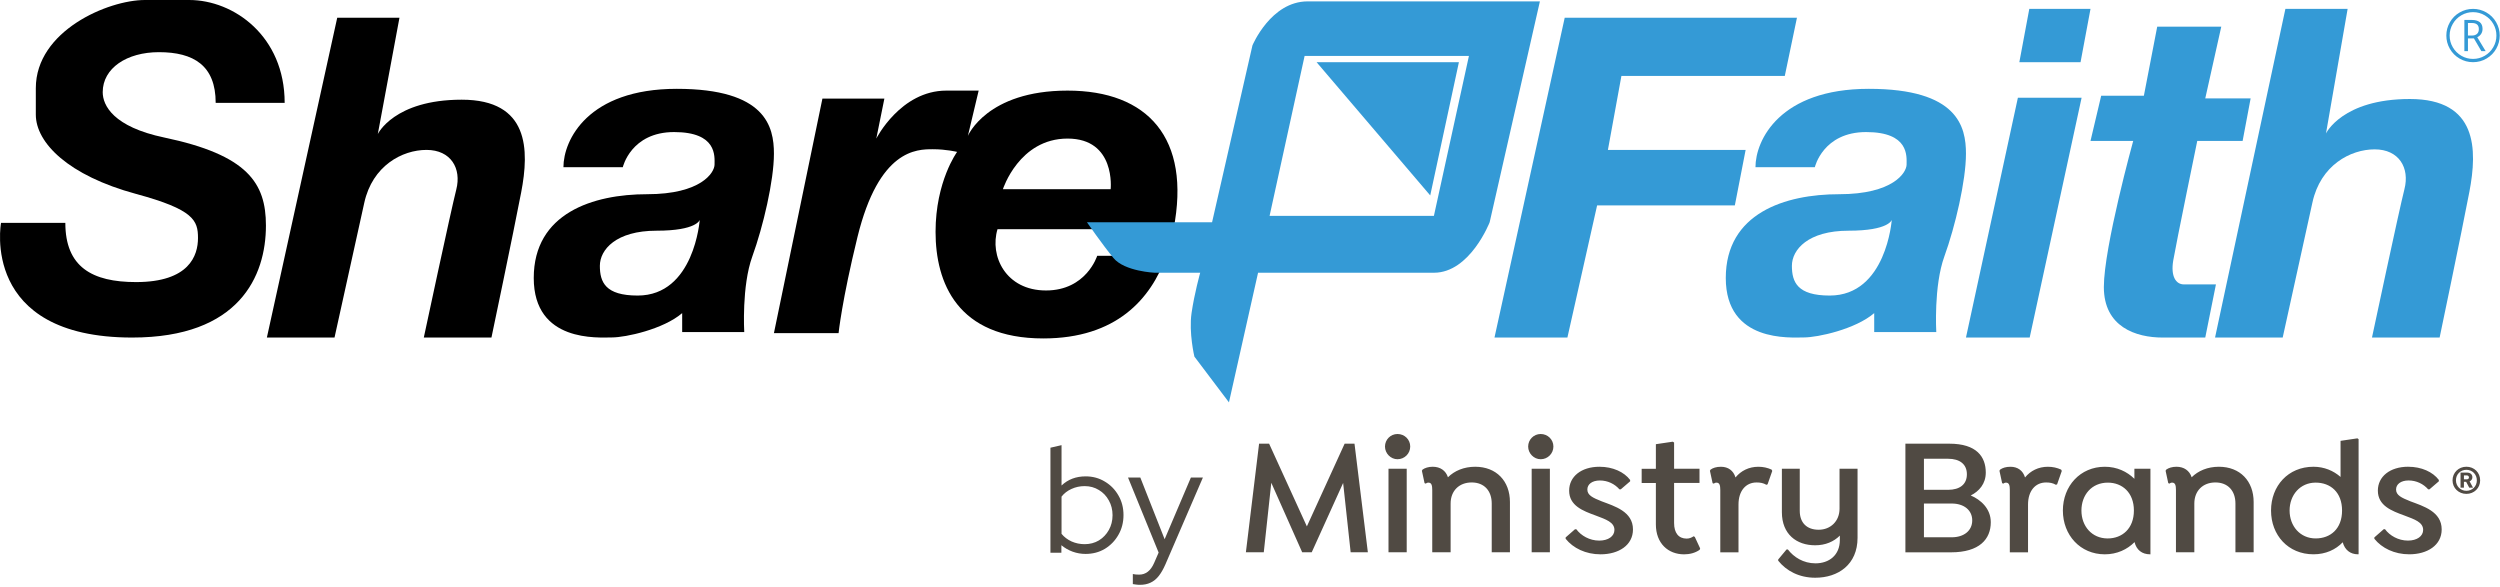 <svg width="699" height="164" viewBox="0 0 699 164" fill="none" xmlns="http://www.w3.org/2000/svg">
<path fill-rule="evenodd" clip-rule="evenodd" d="M690.039 9.938H691.151C691.752 9.938 692.225 9.785 692.569 9.477C692.913 9.17 693.085 8.722 693.085 8.134C693.085 6.998 692.434 6.429 691.13 6.429H690.039V9.938ZM694.118 8.085C694.118 8.607 693.99 9.068 693.735 9.468C693.48 9.868 693.115 10.181 692.639 10.405L694.99 14.3H693.79L691.706 10.732H690.039V14.3H689.037V5.577H691.13C692.076 5.577 692.811 5.781 693.333 6.19C693.856 6.601 694.118 7.232 694.118 8.085ZM684.919 9.938C684.919 11.115 685.212 12.204 685.797 13.206C686.383 14.207 687.178 15.002 688.184 15.59C689.189 16.179 690.28 16.472 691.457 16.472C692.635 16.472 693.725 16.18 694.727 15.595C695.729 15.01 696.525 14.216 697.114 13.211C697.702 12.206 697.997 11.115 697.997 9.938C697.997 8.788 697.714 7.715 697.148 6.717C696.583 5.719 695.793 4.916 694.777 4.308C693.761 3.699 692.655 3.395 691.457 3.395C690.293 3.395 689.207 3.688 688.198 4.272C687.19 4.857 686.39 5.659 685.803 6.677C685.214 7.695 684.919 8.782 684.919 9.938ZM683.996 9.939C683.996 8.618 684.327 7.378 684.988 6.221C685.65 5.064 686.559 4.153 687.718 3.485C688.875 2.817 690.122 2.484 691.457 2.484C692.781 2.484 694.021 2.814 695.179 3.475C696.336 4.136 697.249 5.045 697.917 6.201C698.586 7.357 698.92 8.604 698.92 9.939C698.92 11.241 698.598 12.464 697.957 13.607C697.315 14.751 696.416 15.667 695.259 16.354C694.1 17.041 692.833 17.386 691.457 17.386C690.089 17.386 688.825 17.043 687.668 16.359C686.51 15.675 685.609 14.76 684.964 13.618C684.319 12.474 683.996 11.248 683.996 9.939Z" fill="#349AD6"/>
<path fill-rule="evenodd" clip-rule="evenodd" d="M638.997 2.484H656.397L650.345 37.315C650.345 37.315 654.884 27.681 673.797 27.681C692.71 27.681 692.71 41.761 690.441 53.619C688.171 65.476 682.119 94.379 682.119 94.379H663.206C663.206 94.379 670.771 58.806 672.284 52.878C673.797 46.949 670.771 41.761 663.962 41.761C657.154 41.761 648.832 46.208 646.562 56.583C644.293 66.959 638.241 94.379 638.241 94.379H619.328L638.997 2.484Z" fill="#349AD6"/>
<path fill-rule="evenodd" clip-rule="evenodd" d="M603.16 7.451H621.069L616.591 27.511H629.277L627.038 39.398H614.353C614.353 39.398 608.384 68.374 607.637 72.832C606.891 77.29 608.384 79.519 610.622 79.519H619.576L616.591 94.379H604.653C597.191 94.379 588.237 91.407 588.237 80.262C588.237 69.117 596.445 39.398 596.445 39.398H584.506L587.491 26.768H599.429L603.16 7.451Z" fill="#349AD6"/>
<path fill-rule="evenodd" clip-rule="evenodd" d="M567.5 94.378H549.684L564.203 27.32H582.018L567.5 94.378Z" fill="#349AD6"/>
<path fill-rule="evenodd" clip-rule="evenodd" d="M581.721 17.386H564.607L567.392 2.484H584.506L581.721 17.386Z" fill="#349AD6"/>
<path fill-rule="evenodd" clip-rule="evenodd" d="M511.579 82.637C502.524 82.637 501.015 78.859 501.015 74.326C501.015 69.792 505.542 64.503 516.861 64.503C528.179 64.503 528.934 61.481 528.934 61.481C528.934 61.481 527.425 82.637 511.579 82.637ZM549.684 42.97C549.684 35.414 547.421 24.836 522.52 24.836C497.62 24.836 490.829 39.192 490.829 46.748H507.429C507.429 46.748 509.693 36.925 521.766 36.925C533.839 36.925 533.084 43.725 533.084 45.992C533.084 48.259 529.311 54.303 514.22 54.303C499.129 54.303 482.528 59.592 482.528 77.726C482.528 95.859 500.638 94.348 504.411 94.348C508.183 94.348 518.747 92.081 524.029 87.548V92.837H541.384C541.384 92.837 540.63 79.992 543.648 71.681C546.666 63.37 549.684 50.526 549.684 42.97Z" fill="#349AD6"/>
<path fill-rule="evenodd" clip-rule="evenodd" d="M417.859 94.379L437.491 4.967H502.426L499.028 21.224H453.347L449.572 41.914H488.08L485.06 57.432H446.552L438.246 94.379H417.859Z" fill="#349AD6"/>
<path fill-rule="evenodd" clip-rule="evenodd" d="M328.122 64.078C333.082 38.575 320.879 25.333 298.488 25.333C275.88 25.333 270.62 38 270.62 38L273.633 25.333H264.595C251.791 25.333 245.012 38.745 245.012 38.745L247.272 27.568H229.948L216.391 93.137H234.468C234.468 93.137 235.389 84.065 239.74 66.313C245.765 41.725 256.31 41.725 260.829 41.725C264.595 41.725 267.608 42.47 267.608 42.47C267.608 42.47 261.582 50.666 261.582 64.823C261.582 78.98 267.608 94.627 291.71 94.627C312.078 94.627 321.803 83.631 326.115 71.529H306.773C306.773 71.529 303.76 81.215 292.462 81.215C281.165 81.215 276.646 71.529 278.905 64.078H328.122ZM280.412 52.901C280.412 52.901 284.931 38.745 298.488 38.745C312.046 38.745 310.539 52.901 310.539 52.901H280.412Z" fill="black"/>
<path fill-rule="evenodd" clip-rule="evenodd" d="M178.286 82.637C169.231 82.637 167.722 78.859 167.722 74.326C167.722 69.792 172.25 64.503 183.568 64.503C194.886 64.503 195.641 61.481 195.641 61.481C195.641 61.481 194.132 82.637 178.286 82.637ZM216.391 42.97C216.391 35.414 214.128 24.836 189.227 24.836C164.327 24.836 157.536 39.192 157.536 46.748H174.136C174.136 46.748 176.4 36.925 188.473 36.925C200.546 36.925 199.791 43.725 199.791 45.992C199.791 48.259 196.018 54.303 180.927 54.303C165.836 54.303 149.235 59.592 149.235 77.726C149.235 95.859 167.345 94.348 171.118 94.348C174.89 94.348 185.454 92.081 190.736 87.548V92.837H208.091C208.091 92.837 207.337 79.992 210.355 71.681C213.373 63.37 216.391 50.526 216.391 42.97Z" fill="black"/>
<path fill-rule="evenodd" clip-rule="evenodd" d="M94.288 4.967H111.688L105.635 37.481C105.635 37.481 110.175 27.874 129.088 27.874C148.001 27.874 148.001 41.914 145.731 53.737C143.462 65.56 137.409 94.379 137.409 94.379H118.496C118.496 94.379 126.062 58.91 127.575 52.998C129.088 47.087 126.062 41.914 119.253 41.914C112.444 41.914 104.122 46.348 101.853 56.693C99.583 67.038 93.531 94.379 93.531 94.379H74.618L94.288 4.967Z" fill="black"/>
<path fill-rule="evenodd" clip-rule="evenodd" d="M79.592 28.755C79.592 10.112 65.377 0 52.887 0H40.523C30.214 0 10.014 8.621 10.014 24.647V32.041C10.014 39.941 19.129 49.1 38.05 54.223C54.155 58.584 55.359 61.617 55.359 66.547C55.359 71.476 52.887 78.87 38.05 78.87C25.725 78.87 18.268 74.636 18.268 62.313H0.288C0.288 62.313 -5.698 94.379 36.947 94.379C66.874 94.379 74.355 77.227 74.355 63.059C74.355 51.127 69.191 43.332 45.925 38.45C31.71 35.467 28.718 29.501 28.718 25.772C28.718 19.061 35.451 14.586 44.429 14.586C54.155 14.586 60.305 18.315 60.305 28.755H79.592Z" fill="black"/>
<path fill-rule="evenodd" clip-rule="evenodd" d="M303.907 62.14H338.896L350.186 12.689C350.186 12.689 355.322 0.388 365.604 0.388H430.555L416.511 62.14C416.511 62.14 411.031 76.258 400.927 76.258H351.754L343.615 112.502L333.954 99.707C333.954 99.707 332.362 93.038 333.158 87.534C333.954 82.03 335.574 76.258 335.574 76.258H322.869C322.869 76.258 314.432 75.904 311.33 72.146C308.228 68.388 303.907 62.14 303.907 62.14ZM400.921 60.352H354.977L364.768 15.647H410.712L400.921 60.352ZM399.893 54.64L407.91 17.385H368.114L399.893 54.64Z" fill="#349AD6"/>
<path d="M377.642 154.422L375.541 135.033L366.755 154.422H364.094L355.452 134.986L353.351 154.422H348.349L352.039 124.053H354.844L365.401 147.18L375.959 124.053H378.717L382.454 154.422H377.642ZM390.747 128.398C392.708 128.398 394.298 126.808 394.298 124.846C394.298 122.885 392.712 121.346 390.747 121.346C388.781 121.346 387.242 122.936 387.242 124.851C387.242 126.766 388.832 128.402 390.747 128.402V128.398ZM393.315 154.422V131.064H388.224V154.422H393.315ZM430.778 128.402C432.74 128.402 434.33 126.812 434.33 124.851C434.33 122.889 432.74 121.346 430.778 121.346C428.817 121.346 427.273 122.936 427.273 124.851C427.273 126.766 428.864 128.402 430.778 128.402ZM433.347 154.426V131.064H428.256V154.422H433.347V154.426ZM447.237 130.507C450.927 130.507 454.103 131.954 455.786 134.197V134.573L453.171 136.817H452.796C451.488 135.324 449.527 134.341 447.329 134.341C445.132 134.341 443.824 135.416 443.824 136.863C443.824 138.453 445.271 139.153 447.844 140.178C451.442 141.532 456.579 143.03 456.579 148.028C456.579 152.465 452.56 154.987 447.515 154.987C443.356 154.987 439.851 153.258 437.751 150.643V150.268L440.366 147.977H440.741C442.049 149.753 444.432 151.153 447.144 151.153C449.666 151.153 451.395 149.939 451.395 148.163C451.395 146.012 449.012 145.219 446.161 144.143C442.563 142.836 438.733 141.385 438.733 137.184C438.733 133.261 442.095 130.503 447.237 130.503V130.507ZM475.361 153.355L475.222 153.73C473.961 154.616 472.417 154.992 470.878 154.992C466.394 154.992 462.982 151.908 462.982 146.627V135.041H459.009V131.068H462.982V124.197L467.702 123.497L468.077 123.729V131.064H475.18V135.037H468.077V146.248C468.077 149.006 469.338 150.592 471.582 150.592C472.329 150.592 472.89 150.36 473.543 149.939L473.872 150.124L475.366 153.347L475.361 153.355ZM495.523 131.675L494.215 135.412L493.886 135.551C492.996 135.037 492.157 134.898 491.128 134.898C488.137 134.898 486.083 137.234 486.083 141.064V154.426H480.992V136.998C480.992 135.737 480.807 134.944 479.917 134.944C479.588 134.944 479.356 135.083 479.17 135.227L478.841 135.087L478.095 131.629L478.28 131.3C478.934 130.832 479.87 130.507 481.178 130.507C483.186 130.507 484.683 131.582 485.244 133.497C486.783 131.629 488.981 130.507 491.647 130.507C493 130.507 494.215 130.789 495.337 131.3L495.523 131.675ZM556.623 146.02C556.623 150.74 553.447 154.431 545.505 154.431H532.75V124.053H545.036C552.654 124.053 555.223 127.698 555.223 132.135C555.223 135.265 553.354 137.369 551.017 138.533C553.776 139.702 556.623 142.178 556.623 146.007V146.02ZM544.661 128.267H537.933V136.956H544.661C547.976 136.956 549.942 135.412 549.942 132.612C549.942 129.811 547.98 128.267 544.661 128.267ZM551.435 145.506C551.435 142.654 549.145 140.786 545.69 140.786H537.933V150.225H545.69C549.149 150.225 551.435 148.357 551.435 145.506ZM576.476 131.675L575.169 135.412L574.84 135.551C573.95 135.037 573.11 134.898 572.081 134.898C569.091 134.898 567.037 137.234 567.037 141.064V154.426H561.946V136.998C561.946 135.737 561.76 134.944 560.87 134.944C560.541 134.944 560.309 135.083 560.124 135.227L559.795 135.087L559.048 131.629L559.234 131.3C559.887 130.832 560.824 130.507 562.131 130.507C564.139 130.507 565.636 131.582 566.197 133.497C567.737 131.629 569.934 130.507 572.6 130.507C573.954 130.507 575.169 130.789 576.291 131.3L576.476 131.675ZM596.777 131.068V133.873C594.723 131.865 591.918 130.507 588.506 130.507C581.639 130.507 576.78 135.88 576.78 142.747C576.78 149.614 581.639 154.987 588.506 154.987C591.918 154.987 594.765 153.633 596.823 151.575C597.338 153.726 598.877 154.987 601.168 154.987C601.202 154.987 601.231 154.987 601.261 154.987V131.064H596.777V131.068ZM589.303 150.55C584.866 150.55 581.968 147.091 581.968 142.747C581.968 138.403 584.819 134.944 589.349 134.944C593.369 134.944 596.638 137.702 596.638 142.747C596.638 147.792 593.369 150.55 589.303 150.55ZM659.138 122.56L654.418 123.26V133.354C652.457 131.625 649.838 130.503 646.852 130.503C639.749 130.503 634.982 135.876 634.982 142.743C634.982 149.61 639.749 154.983 646.852 154.983C650.264 154.983 653.064 153.676 655.026 151.617C655.587 153.718 657.126 154.983 659.277 154.983C659.341 154.983 659.4 154.979 659.463 154.979V122.792L659.134 122.56H659.138ZM647.459 150.546C643.114 150.546 640.17 147.087 640.17 142.743C640.17 138.398 643.114 134.94 647.459 134.94C651.571 134.94 654.84 137.601 654.84 142.743C654.84 147.884 651.571 150.546 647.459 150.546ZM673.352 130.503C677.043 130.503 680.219 131.949 681.902 134.193V134.569L679.287 136.813H678.912C677.604 135.319 675.643 134.337 673.445 134.337C671.248 134.337 669.94 135.412 669.94 136.859C669.94 138.449 671.387 139.149 673.96 140.174C677.558 141.528 682.695 143.025 682.695 148.024C682.695 152.461 678.675 154.983 673.631 154.983C669.472 154.983 665.967 153.254 663.866 150.639V150.263L666.481 147.973H666.857C668.164 149.749 670.548 151.149 673.26 151.149C675.782 151.149 677.511 149.934 677.511 148.159C677.511 146.007 675.128 145.215 672.277 144.139C668.679 142.831 664.849 141.38 664.849 137.179C664.849 133.257 668.215 130.498 673.352 130.498V130.503ZM422.178 140.36C422.178 134.518 418.395 130.503 412.46 130.503C409.331 130.503 406.669 131.625 404.847 133.447C404.24 131.578 402.696 130.503 400.595 130.503C399.381 130.503 398.398 130.832 397.744 131.296L397.559 131.625L398.305 135.083L398.634 135.222C398.82 135.083 399.056 134.94 399.381 134.94C400.266 134.94 400.456 135.733 400.456 136.994V154.422H405.594V140.782C405.594 137.23 407.977 134.893 411.482 134.893C414.987 134.893 417.087 137.23 417.087 140.782V154.422H422.178V140.36ZM514.334 131.064V142.228C514.334 145.733 511.812 148.116 508.493 148.116C505.173 148.116 503.212 146.155 503.212 142.836V131.064H498.214V143.211C498.214 149.378 502.326 152.461 507.51 152.461C510.408 152.461 512.744 151.432 514.423 149.753V150.968C514.423 155.266 511.386 157.51 507.603 157.51C504.237 157.51 501.529 155.78 499.892 153.633H499.517L497.18 156.438V156.767C499.471 159.619 503.022 161.533 507.552 161.533C513.955 161.533 519.371 157.843 519.371 150.369V131.064H514.326H514.334ZM630.119 140.36C630.119 134.518 626.336 130.503 620.401 130.503C617.272 130.503 614.61 131.625 612.788 133.447C612.181 131.578 610.637 130.503 608.536 130.503C607.322 130.503 606.339 130.832 605.685 131.296L605.5 131.625L606.246 135.083L606.575 135.222C606.761 135.083 606.997 134.94 607.322 134.94C608.207 134.94 608.397 135.733 608.397 136.994V154.422H613.535V140.782C613.535 137.23 615.918 134.893 619.423 134.893C622.928 134.893 625.028 137.23 625.028 140.782V154.422H630.119V140.36ZM693.451 134.307C693.451 136.458 691.772 138.091 689.6 138.091C687.427 138.091 685.728 136.454 685.728 134.307C685.728 132.16 687.406 130.498 689.6 130.498C691.793 130.498 693.451 132.135 693.451 134.307ZM692.527 134.307C692.527 132.628 691.257 131.359 689.604 131.359C687.95 131.359 686.681 132.628 686.681 134.282C686.681 135.935 687.95 137.23 689.604 137.23C691.257 137.23 692.527 135.96 692.527 134.307ZM690.506 134.585L691.451 136.349H690.397L689.536 134.712H688.912V136.349H687.967V132.135H689.688C690.722 132.135 691.278 132.628 691.278 133.468C691.278 133.982 690.954 134.391 690.502 134.585H690.506ZM688.916 134.024H689.714C690.102 134.024 690.317 133.788 690.317 133.489C690.317 133.168 690.102 132.928 689.714 132.928H688.916V134.024Z" fill="#504A43"/>
<path d="M293.702 154.542V125.179L296.806 124.465V135.749C298.596 134.044 300.847 133.191 303.559 133.191C305.545 133.191 307.335 133.68 308.929 134.659C310.523 135.61 311.781 136.896 312.704 138.518C313.655 140.14 314.13 141.972 314.13 144.013C314.13 146.055 313.655 147.9 312.704 149.55C311.781 151.172 310.523 152.473 308.929 153.451C307.335 154.402 305.531 154.878 303.517 154.878C302.287 154.878 301.084 154.668 299.91 154.248C298.763 153.829 297.715 153.228 296.764 152.445V154.542H293.702ZM303.266 152.151C304.748 152.151 306.076 151.801 307.251 151.102C308.425 150.375 309.348 149.41 310.019 148.208C310.718 146.977 311.068 145.593 311.068 144.055C311.068 142.517 310.718 141.133 310.019 139.902C309.348 138.672 308.425 137.707 307.251 137.008C306.076 136.281 304.748 135.917 303.266 135.917C301.951 135.917 300.721 136.183 299.574 136.714C298.456 137.218 297.533 137.931 296.806 138.854V149.257C297.533 150.151 298.47 150.865 299.616 151.396C300.763 151.899 301.979 152.151 303.266 152.151Z" fill="#504A43"/>
<path d="M318.711 163.519C318.319 163.519 317.942 163.491 317.578 163.435C317.242 163.407 316.963 163.365 316.739 163.309V160.498C317.215 160.61 317.802 160.666 318.501 160.666C320.347 160.666 321.745 159.576 322.696 157.394L323.954 154.5L315.397 133.526H318.837L325.632 150.767L332.973 133.526H336.329L325.842 157.814C325.254 159.156 324.625 160.247 323.954 161.086C323.283 161.925 322.514 162.54 321.647 162.931C320.808 163.323 319.829 163.519 318.711 163.519Z" fill="#504A43"/>
</svg>
